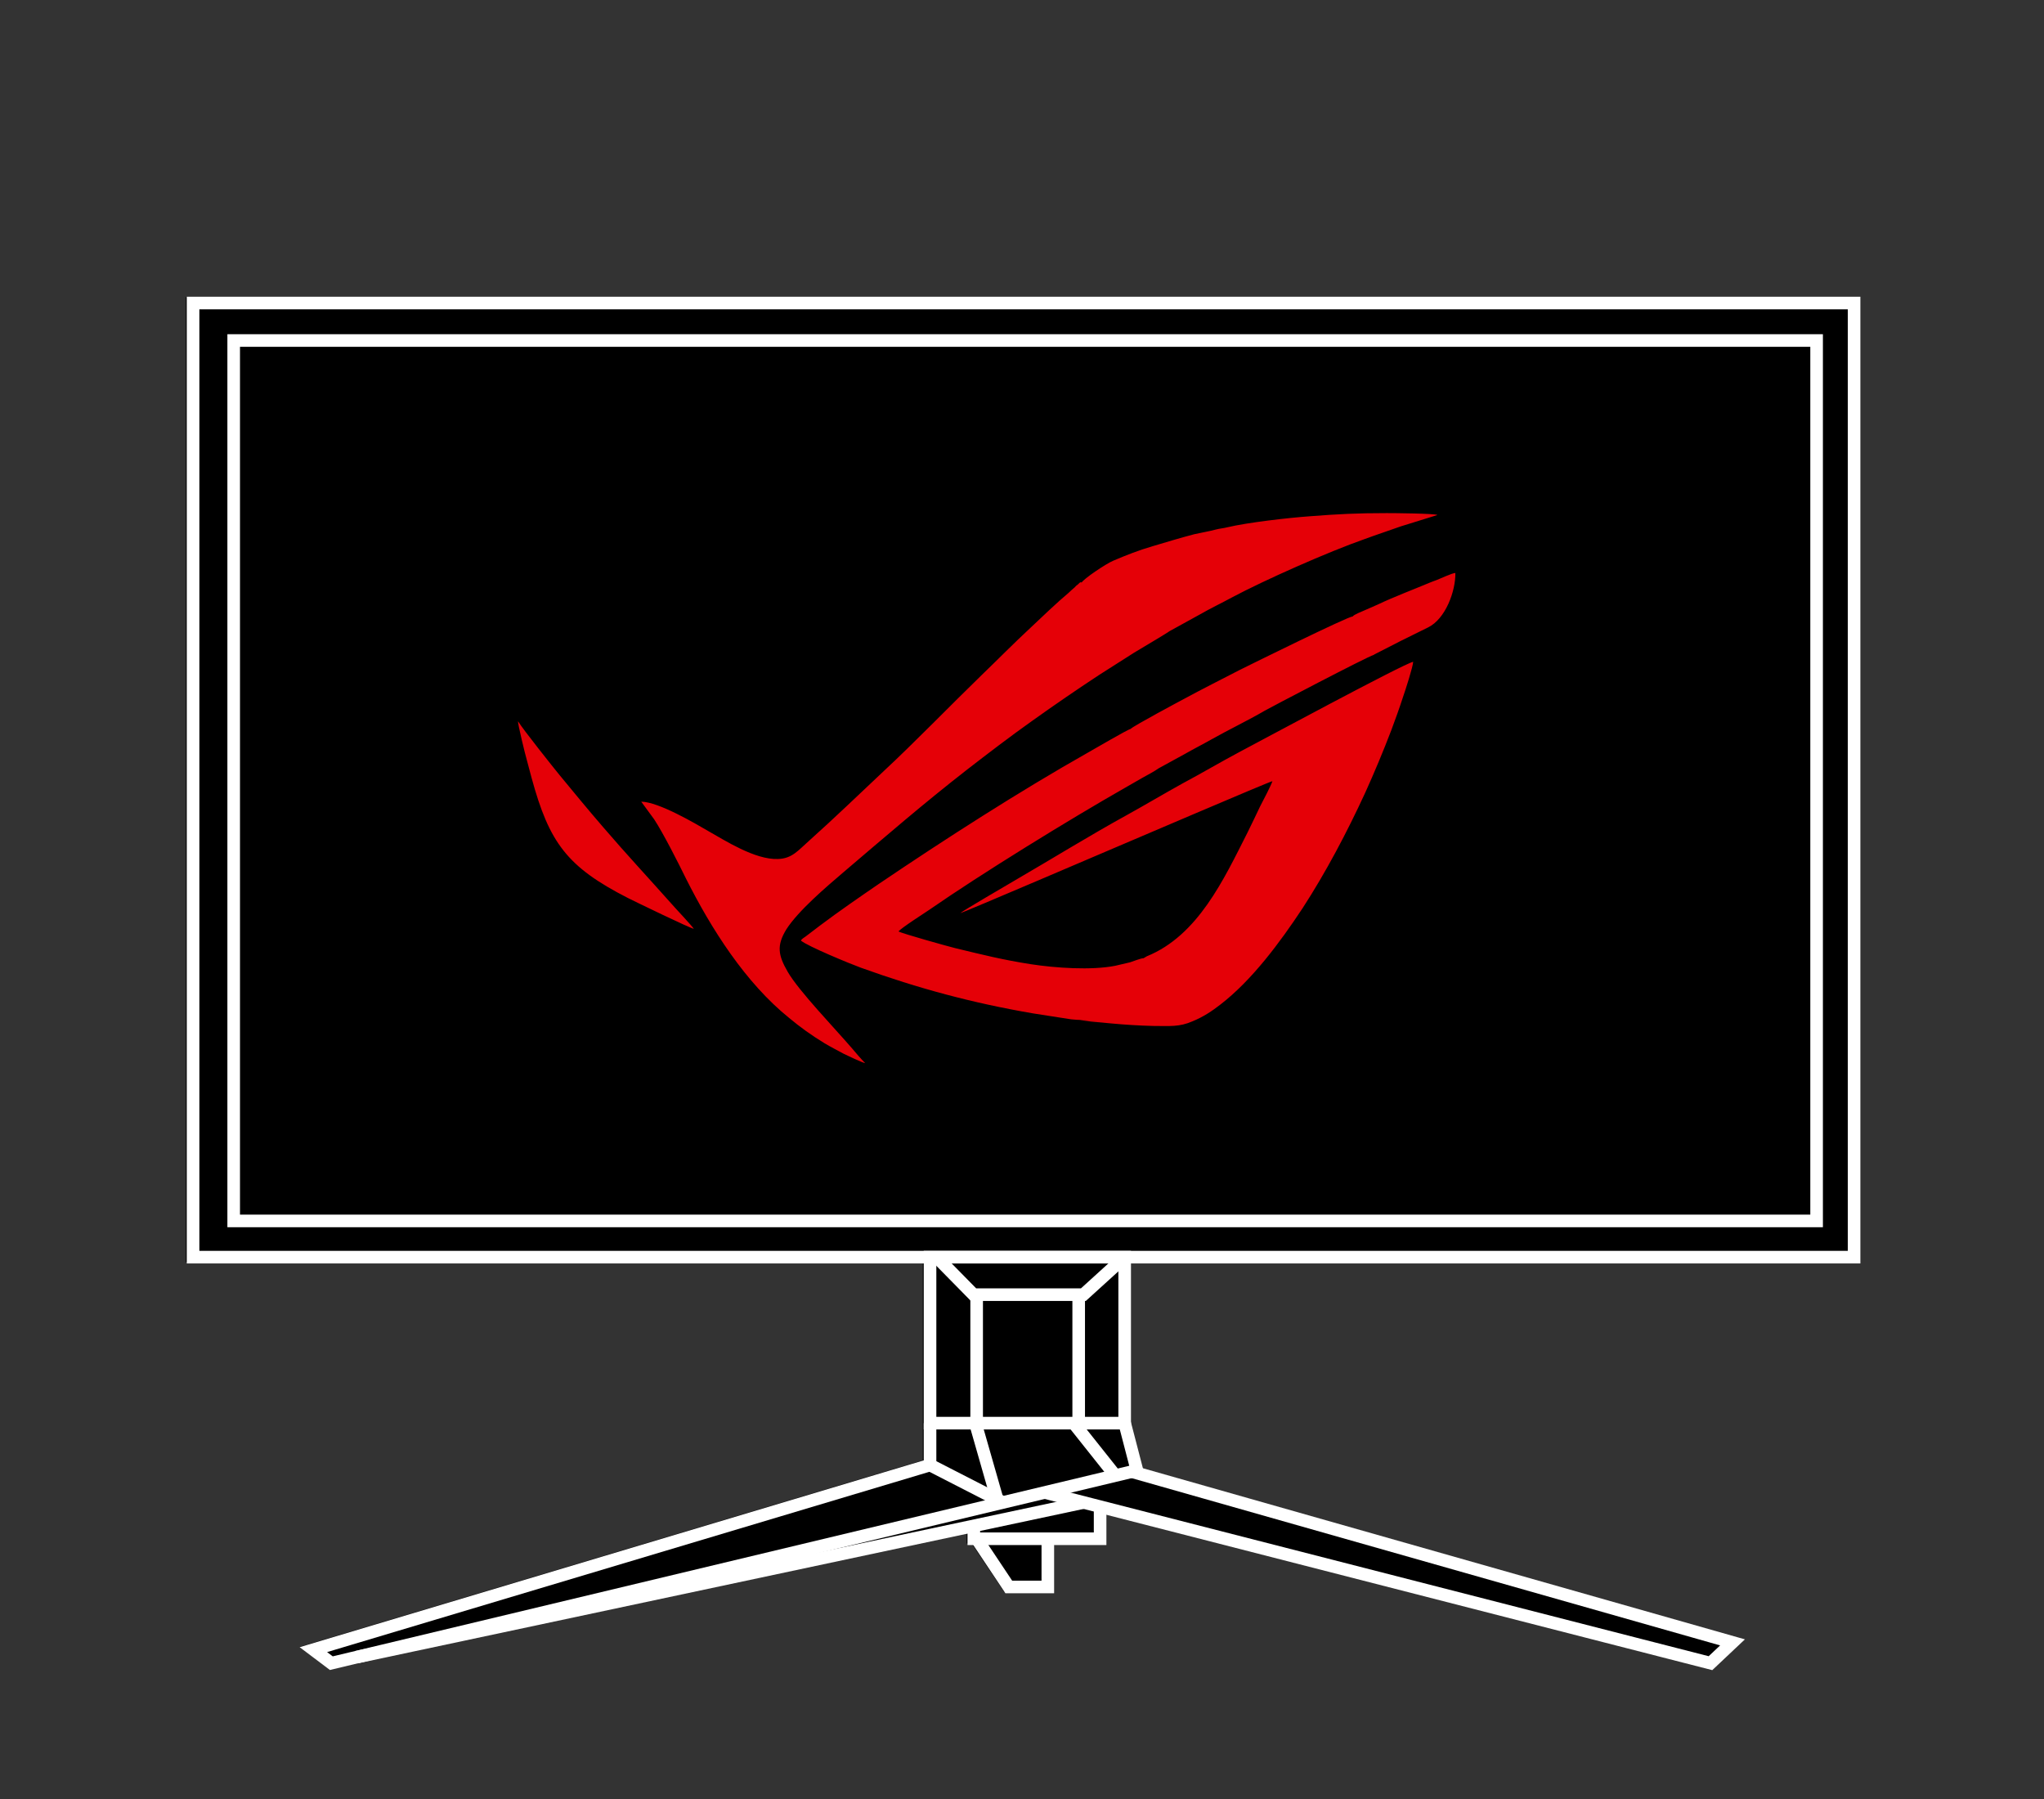 <?xml version="1.0" encoding="UTF-8"?>
<svg id="_圖層_1" xmlns="http://www.w3.org/2000/svg" version="1.1" viewBox="0 0 649 571.2">
  <rect x="0" y="0" width="649" height="571.2" fill="#333333" stroke="none"/>
  <!-- Generator: Adobe Illustrator 29.1.0, SVG Export Plug-In . SVG Version: 2.1.0 Build 142)  -->
  <defs>
    <style>
      .st0, .st1 {
        fill: none;
      }

      .st1 {
        stroke: #fff;
        stroke-miterlimit: 10;
        stroke-width: 4px;
      }

      .st2 {
        fill: #e50007;
        fill-rule: evenodd;
      }
    </style>
  </defs>
  <g>
    <line class="st0" x1="352" y1="400.8" x2="301.1" y2="400.8"/>
    <line class="st0" x1="354.8" y1="449.9" x2="354.8" y2="403"/>
    <path d="M239,280.5c3.5,0,6.2-.9,8.2-2.6s3-5.1,3-10.1v-36.6c0-5-1-8.3-3-10.1-2-1.7-4.7-2.6-8.2-2.6s-6.2.9-8.2,2.6c-2,1.7-3,5.1-3,10.1v36.6c0,5,1,8.3,3,10.1,2,1.7,4.7,2.6,8.2,2.6Z"/>
    <path d="M75.5,385.8h499.1V109.8H75.5v276ZM398.7,204.6h23.9c4.9,0,9.2.6,13.1,1.7,3.8,1.1,7,2.9,9.7,5.4s4.7,5.7,6.2,9.6c1.5,3.9,2.3,8.7,2.4,14.4v27.6c-.2,5.6-1,10.4-2.4,14.4-1.5,3.9-3.5,7.2-6.2,9.6-2.7,2.5-5.9,4.3-9.7,5.4-3.8,1.1-8.2,1.7-13.1,1.7h-23.9v-89.8h0ZM336.5,204.6h47v15.2h-29.9v20.7h22.8v15.2h-22.8v23.6h31.1v15.2h-48.3v-89.8h0ZM281.3,204.6h17.2v74.7h27.6v15.2h-44.8v-89.8h0ZM210.6,233.4c0-5.6.7-10.2,2.1-14.1,1.4-3.8,3.4-6.9,5.8-9.3,2.5-2.4,5.5-4.1,9-5.2,3.5-1.1,7.3-1.6,11.4-1.6s8,.5,11.4,1.6c3.5,1.1,6.5,2.8,9,5.2s4.4,5.5,5.8,9.3,2.1,8.5,2.1,14.1v32.1c0,5.6-.7,10.2-2.1,14.1-1.4,3.8-3.4,6.9-5.8,9.3-2.5,2.4-5.5,4.1-9,5.2s-7.3,1.6-11.4,1.6-8-.5-11.4-1.6c-3.5-1.1-6.5-2.8-9-5.2-2.5-2.4-4.4-5.5-5.8-9.3-1.4-3.8-2.1-8.5-2.1-14.1v-32.1h0Z"/>
    <line class="st0" x1="296.6" y1="401.2" x2="296.6" y2="449.9"/>
    <path d="M436.8,261.3v-23.6c0-6.4-1.1-11-3.4-13.7-2.3-2.8-6.1-4.2-11.5-4.2h-6v59.5h6c4.7,0,8.4-1.3,11-3.9s3.9-7.3,3.9-14h0Z"/>
    <polygon points="310.5 485.7 310.5 486.6 347.1 486.6 347.1 479.6 343.5 478.7 310.5 485.7"/>
    <polyline points="542.1 526 546.1 522.1 358.9 468.9"/>
    <path d="M355.2,453.4"/>
    <polygon points="320.8 502 330.5 502 330.5 490.2 312.9 490.2 320.8 502"/>
    <line class="st0" x1="296.6" y1="453.4" x2="296.6" y2="463.9"/>
    <path d="M586.5,397.2V97.9H62.5v299.4h524ZM71.9,389.4V106.3h506.1v283.1H71.9Z"/>
    <path d="M358.3,400.8h231.6V94.3H59v306.4h234v62.9l-197.8,59.2,9,6.9,8.8-2.1,193.9-41.3v3.7h1.6l10.3,15.3h15.1v-15.3h16.6v-9.7l192.5,49.4,9.9-9.4-190.8-54.3-3.9-14.7v-50.7.2h0ZM296.6,449.9v-48.7M301.1,400.8h51M354.8,403v46.9M296.6,463.9v-10.5"/>
    <path d="M218.6,288.9c2.5,2.4,5.5,4.1,9,5.2s7.3,1.6,11.4,1.6,8-.5,11.4-1.6,6.5-2.8,9-5.2c2.5-2.4,4.4-5.5,5.8-9.3s2.1-8.5,2.1-14.1v-32.1c0-5.6-.7-10.2-2.1-14.1-1.4-3.8-3.4-6.9-5.8-9.3-2.5-2.4-5.5-4.1-9-5.2-3.5-1.1-7.3-1.6-11.4-1.6s-8,.5-11.4,1.6c-3.5,1.1-6.5,2.8-9,5.2s-4.4,5.5-5.8,9.3c-1.4,3.8-2.1,8.5-2.1,14.1v32.1c0,5.6.7,10.2,2.1,14.1,1.4,3.8,3.4,6.9,5.8,9.3ZM227.8,231.2c0-5,1-8.3,3-10.1,2-1.7,4.7-2.6,8.2-2.6s6.2.9,8.2,2.6c2,1.7,3,5.1,3,10.1v36.6c0,5-1,8.3-3,10.1-2,1.7-4.7,2.6-8.2,2.6s-6.2-.9-8.2-2.6-3-5.1-3-10.1v-36.6h0Z"/>
    <polygon points="326.1 279.2 298.5 279.2 298.5 204.6 281.3 204.6 281.3 294.4 326.1 294.4 326.1 279.2"/>
    <polygon points="384.8 279.2 353.7 279.2 353.7 255.6 376.5 255.6 376.5 240.4 353.7 240.4 353.7 219.8 383.6 219.8 383.6 204.6 336.5 204.6 336.5 294.4 384.8 294.4 384.8 279.2"/>
    <path d="M435.7,292.7c3.8-1.1,7-2.9,9.7-5.4s4.7-5.7,6.2-9.6,2.3-8.7,2.4-14.4v-27.6c-.2-5.6-1-10.4-2.4-14.4-1.5-3.9-3.5-7.2-6.2-9.6-2.7-2.5-5.9-4.3-9.7-5.4-3.8-1.1-8.2-1.7-13.1-1.7h-23.9v89.8h23.9c4.9,0,9.2-.6,13.1-1.7ZM415.9,279.2v-59.5h6c5.4,0,9.2,1.4,11.5,4.2s3.4,7.4,3.4,13.7v23.6c0,6.7-1.3,11.4-3.9,14s-6.3,3.9-11,3.9h-6Z"/>
  </g>
  <g>
    <rect class="st1" x="61.3" y="96.2" width="527.4" height="302.9"/>
    <rect class="st1" x="74.2" y="108.1" width="502.6" height="279.5"/>
    <rect class="st1" x="295.3" y="399.1" width="61.8" height="52.7"/>
    <polyline class="st1" points="357.1 451.8 361 466.8 105.2 528 99.5 523.7 295.3 465.1 295.3 451.8"/>
    <path class="st1" d="M416,463.1"/>
    <polyline class="st1" points="359.4 467.2 550.1 521.4 543.1 528 331.7 473.8"/>
    <line class="st1" x1="344" y1="477" x2="113.2" y2="526.1"/>
    <line class="st1" x1="309.7" y1="451.8" x2="317" y2="477.3"/>
    <line class="st1" x1="340.9" y1="451.8" x2="354.1" y2="468.4"/>
    <line class="st1" x1="295.3" y1="465.1" x2="318.5" y2="477"/>
    <line class="st1" x1="310.1" y1="411" x2="310.1" y2="451.8"/>
    <line class="st1" x1="342.5" y1="411" x2="342.5" y2="451.8"/>
    <polyline class="st1" points="297.4 399.1 309.1 411 344 411 357.1 399.1"/>
    <polyline class="st1" points="349.3 478.3 349.3 488.5 309.2 488.5 309.2 483.4"/>
    <polyline class="st1" points="332.7 489.8 332.7 503.8 320.3 503.8 310.1 488.5"/>
  </g>
  <path class="st2" d="M343.3,184.8c-.5.1-.6.3-1,.7-.4.3-.7.5-1,.9-.8.7-1.3,1.1-2,1.8-3.6,3-8.5,7.7-12,11-5.5,5.1-10.4,10.1-15.7,15.2-9.9,9.6-21.1,21.2-31,30.4-8.2,7.7-15.2,14.5-23.8,22.2-3.3,2.9-5.3,5.6-9.8,5.7-7.3.3-17-6-22-8.8-4.3-2.5-15.8-9.3-21.4-9.4l4.1,5.6c2.9,4.4,7.8,14.1,10.1,18.8,8.1,16.1,18.9,33.1,32.8,44.3,3.5,2.9,6.8,5.3,11.2,8,2,1.2,4,2.2,6.2,3.4.8.4,6.1,2.9,6.7,2.9-1.5-1.5-2.9-3.2-4.1-4.6-5.3-6.2-17-18.3-20.5-24.4-3-5.2-3.6-8.3-.4-13.5,3.8-5.9,12.5-13.3,18-18,13.4-11.4,25.4-21.8,39.4-32.7,6.6-5.1,13.5-10.4,20.7-15.5,7-5,14-9.8,21.3-14.6l11-7c1-.6,11.1-6.6,11.2-6.8l9.8-5.4c3.3-1.9,6.5-3.4,10-5.3,10.3-5.5,30.6-14.5,42.3-18.6,3.8-1.4,7.5-2.6,11.4-4l11.6-3.6c-.9-.5-13.8-.6-16.1-.6-9.5,0-15.4.3-24.4,1-7,.5-19.9,2-26.2,3.5-1.1.3-2.5.4-3.6.7-2.2.6-4.7,1-6.9,1.5-4.6,1.2-8.8,2.5-13.2,3.8-4.5,1.3-8.5,2.9-12.5,4.6-2.4,1-9.5,5.8-10.1,7h0ZM436.3,207.8l8.4-4.3c2.9-1.4,6-3,8.7-4.3,5.6-2.7,8.8-11.6,8.7-17.3-1,0-5,1.9-6.1,2.3-.8.3-1.4.5-2.1.8-5,2.1-11.6,4.6-16.4,6.9-1.4.6-2.7,1.2-4.1,1.8-1.1.5-3.5,1.4-3.9,2-1.5,0-32.1,15.1-35.9,17-5.4,2.8-12.2,6.2-17.5,9.1-.6.3-16.5,8.8-17.1,9.6-1,.2-11.9,6.6-13.7,7.6-21.6,12.2-45.4,27.5-66.1,41.5-5.7,3.9-13.1,9-18.8,13.3l-4.6,3.5c-.5.4-1.2.7-1.5,1.3,2.1,1.8,15.7,7.4,19,8.6,18.3,6.6,35.4,11.2,54.6,14.5l12.2,1.9,9.6.8-7.8-.7c1.5.2,3,.4,4.4.6,2.1.2,4.3.4,6.5.6,4.2.4,9,.7,13.3.8,5.3,0,8.3.4,12.6-1.5,3.4-1.4,6.1-3.2,8.8-5.3,10-7.7,18.9-19.7,26.1-30.6,7.4-11.4,14.1-24.1,19.9-36.7,2.9-6.4,5.7-13.1,8.3-19.9,1.3-3.5,2.5-6.8,3.7-10.5.7-2,3.1-9.4,3.2-11.1-2.7.4-50.5,26.2-55.1,28.6-6.2,3.3-12.1,6.8-18.1,10-5.8,3.2-12,6.9-17.8,10.1-11.8,6.5-23.6,13.8-35.3,20.6-2,1.2-17,9.9-17.5,10.5,1-.2,48.4-20.5,49.6-21,2.2-.9,48.8-20.9,49.5-20.9-.3,1.1-3.1,6.5-3.9,8-1.2,2.6-2.7,5.6-4,8.3-7.5,14.8-15.7,32.7-32,39.3l-1,.6c-.9,0-3.3,1-4.3,1.3-1.6.4-3.1.7-4.7,1.1-7.6,1.5-19,.7-26.8-.5-9-1.4-15.3-3-24-5.1-2.1-.5-17.1-4.7-18-5.3.5-.9,9.1-6.4,9.8-6.9,16.6-11.5,44.2-28.5,62.1-38.7,1.9-1.1,3.7-2.1,5.4-3.1,1.4-.8,4.1-2.2,5.3-3.1l8.4-4.6c2.8-1.6,5.4-2.9,8.4-4.6,5.7-3.2,11.4-5.9,16.9-9.1.8-.5,32.6-17.2,34.6-17.7h0ZM220.3,294.9c-.3-.7-6.1-6.8-7.2-8.1-7.2-8.1-14.2-15.6-21.5-24.1-5.1-5.9-9.6-11.4-13.9-16.6-1.8-2.2-11.7-14.6-13.2-17.1-.2.5,2.3,10.7,2.7,12,.6,2.1,1,3.9,1.6,6,5.6,20.5,11.2,28.2,30.6,38.1,2.4,1.2,19.7,9.6,21,9.8h0Z"/>
</svg>